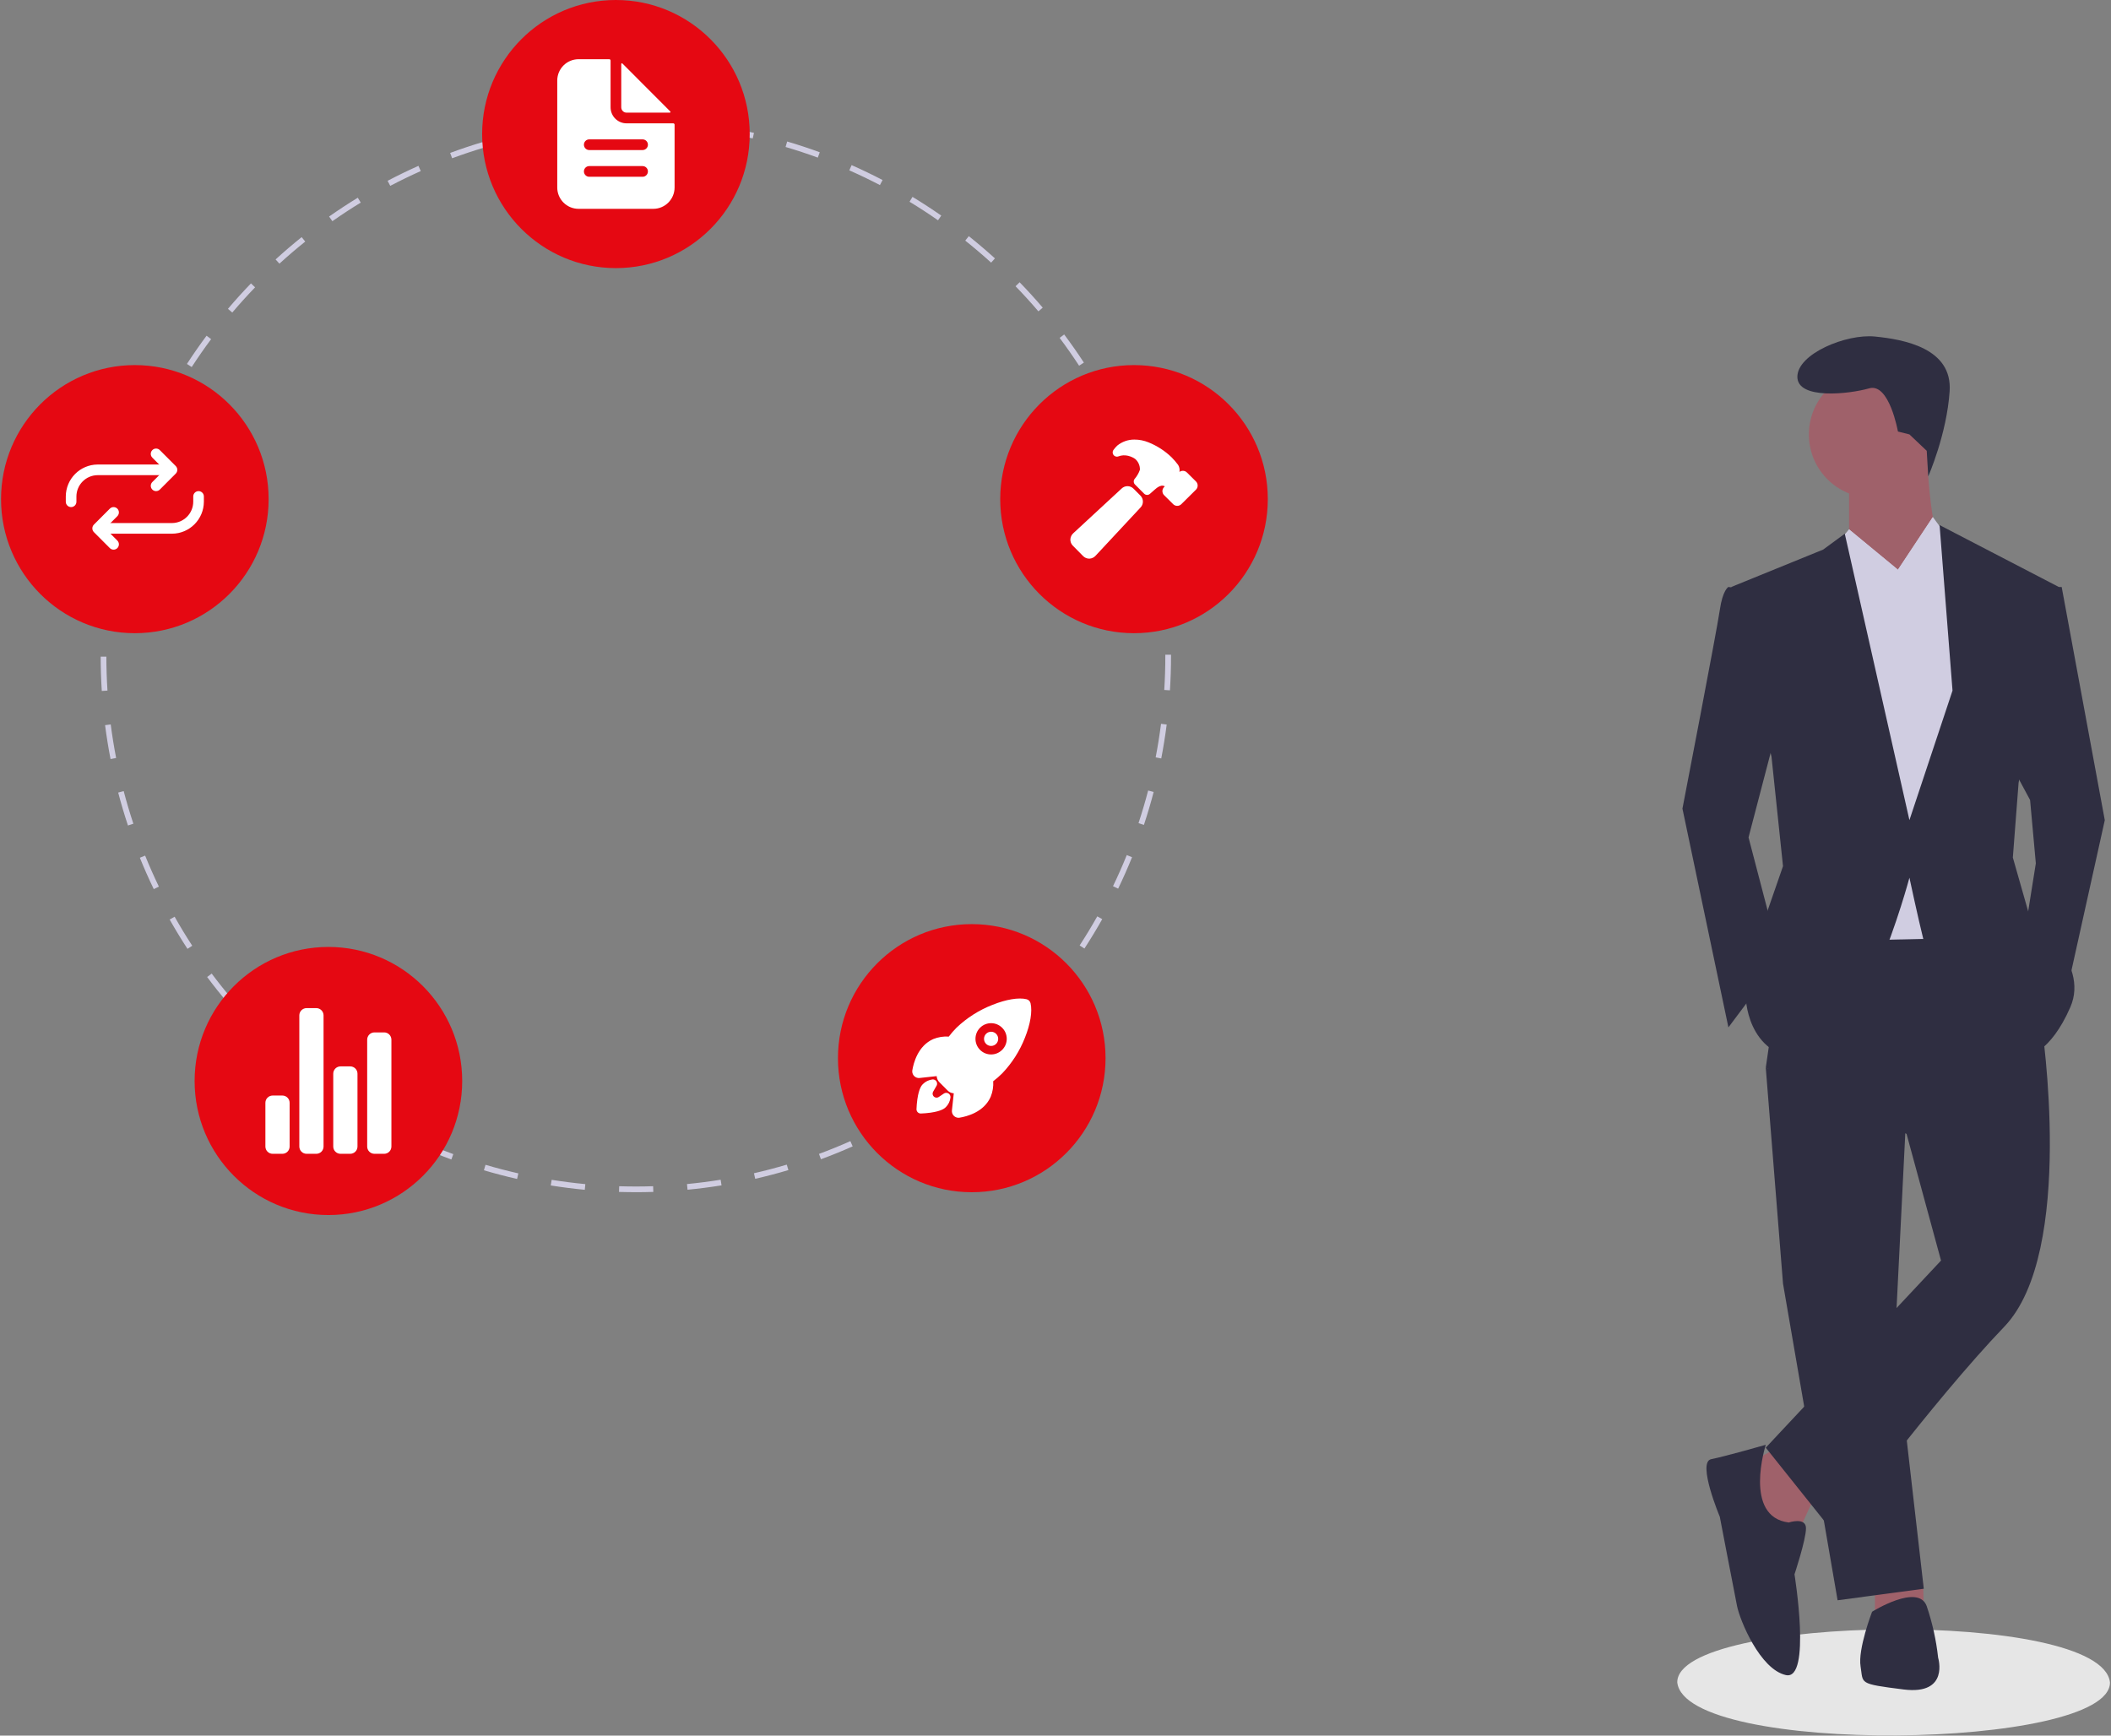 <svg width="270" height="222" xmlns="http://www.w3.org/2000/svg" xmlns:xlink="http://www.w3.org/1999/xlink" xml:space="preserve" overflow="hidden"><rect width="100%" height="100%" fill="#808080" stroke="none"/><defs><clipPath id="clip0"><rect x="810" y="41" width="270" height="222"/></clipPath></defs><g clip-path="url(#clip0)" transform="translate(-810 -41)"><path d="M353.324 267.838C353.406 276.469 299.018 277.26 297.981 267.839 297.899 259.208 352.287 258.417 353.324 267.838Z" fill="#E6E6E6" transform="matrix(1 0 0 1.002 726.544 -12.183)"/><path d="M227.182 184.803 223.14 187.007 225.712 195.459 229.754 195.826 231.959 191.049 227.182 184.803Z" fill="#9F616A" transform="matrix(1 0 0 1.002 810.133 41)"/><path d="M239.675 201.706 239.675 205.747 245.922 205.38 245.835 202.051 239.675 201.706Z" fill="#9F616A" transform="matrix(1 0 0 1.002 810.133 41)"/><path d="M225.712 136.298 227.917 163.857 234.898 204.278 245.922 202.808 242.248 170.839 243.718 141.442 225.712 136.298Z" fill="#2F2E41" transform="matrix(1 0 0 1.002 810.133 41)"/><path d="M338.697 168.793 312.24 169.16 309.301 189.371 327.306 197.822 331.716 213.99 309.301 237.875 318.12 248.899C318.12 248.899 330.613 231.996 339.8 222.442 348.986 212.888 344.577 183.859 344.577 183.859Z" fill="#2F2E41" transform="matrix(1 0 0 1.002 726.544 -12.183)"/><path d="M247.392 55.457C247.392 59.922 243.773 63.541 239.308 63.541 234.843 63.541 231.224 59.922 231.224 55.457 231.224 50.992 234.843 47.373 239.308 47.373 243.773 47.373 247.392 50.992 247.392 55.457Z" fill="#9F616A" transform="matrix(1 0 0 1.002 810.133 41)"/><path d="M319.957 114.042 319.957 122.126 325.469 130.945C325.469 130.945 333.92 124.698 332.083 123.228 330.246 121.758 329.878 110.367 329.878 110.367Z" fill="#9F616A" transform="matrix(1 0 0 1.002 726.544 -12.183)"/><path d="M236.368 67.583 230.856 74.197 233.061 120.129 250.332 119.762 253.271 79.709 249.597 69.42 247.076 65.991 242.615 72.727 236.368 67.583Z" fill="#D0CDE1" transform="matrix(1 0 0 1.002 810.133 41)"/><path d="M311.138 144.541 307.096 159.974 311.138 175.407 304.523 184.226 298.644 156.299C298.644 156.299 303.054 133.517 303.421 130.945 303.789 128.372 304.523 128.005 304.523 128.005L307.463 128.372Z" fill="#2F2E41" transform="matrix(1 0 0 1.002 726.544 -12.183)"/><path d="M256.946 97.347 259.518 102.124 260.253 110.208 258.783 119.395 263.928 127.846 269.072 104.696 263.56 74.932 261.355 74.932 256.946 97.347Z" fill="#2F2E41" transform="matrix(1 0 0 1.002 810.133 41)"/><path d="M309.301 237.508C309.301 237.508 304.156 238.978 302.319 239.345 300.482 239.713 303.421 246.694 303.421 246.694 303.421 246.694 305.258 256.248 305.626 258.085 305.993 259.923 308.566 266.17 311.873 266.905 315.18 267.64 312.975 254.044 312.975 254.044 312.975 254.044 314.445 249.634 314.445 248.164 314.445 246.694 312.24 247.429 312.24 247.429 306.361 246.694 309.301 237.508 309.301 237.508Z" fill="#2F2E41" transform="matrix(1 0 0 1.002 726.544 -12.183)"/><path d="M321.427 265.802C321.794 268.007 321.059 268.007 326.938 268.742 332.818 269.477 331.348 264.7 331.348 264.7 331.102 262.448 330.609 260.23 329.878 258.085 328.776 255.146 322.897 258.821 322.897 258.821 322.897 258.821 321.059 263.597 321.427 265.802Z" fill="#2F2E41" transform="matrix(1 0 0 1.002 726.544 -12.183)"/><path d="M329.888 110.624 330.079 113.892C330.079 113.892 332.45 108.53 332.818 103.018 333.186 97.506 326.938 96.404 323.264 96.036 319.59 95.668 313.342 98.241 313.342 101.18 313.342 104.12 319.957 103.385 322.529 102.65 325.101 101.916 326.204 108.162 326.204 108.162L327.674 108.53Z" fill="#2F2E41" transform="matrix(1 0 0 1.002 726.544 -12.183)"/><path d="M234.199 70.185 236.368 67.583 242.615 72.727 236.368 77.137 234.199 70.185Z" fill="#D0CDE1" transform="matrix(1 0 0 1.002 810.133 41)"/><path d="M249.597 69.42 247.025 66.113 242.615 72.727 248.127 76.769 249.597 69.42Z" fill="#D0CDE1" transform="matrix(1 0 0 1.002 810.133 41)"/><path d="M310.035 149.685 311.505 163.649 308.566 172.1 306.728 180.184C306.728 180.184 306.728 187.901 314.078 188.268 321.427 188.636 327.674 165.119 327.674 165.119 327.674 165.119 328.776 170.263 329.511 173.203 330.246 176.142 342.739 187.901 342.739 187.901 342.739 187.901 345.679 187.534 348.251 181.654 350.823 175.775 343.107 170.263 343.107 170.263L340.902 162.546 341.637 152.992 346.782 128.005 331.532 120.105 333.186 141.234 327.674 157.769 319.406 121.207 316.65 123.228 304.891 128.005Z" fill="#2F2E41" transform="matrix(1 0 0 1.002 726.544 -12.183)"/><path d="M164.812 205.264C164.086 205.258 163.351 205.253 162.629 205.231L162.651 204.503C163.365 204.525 164.096 204.535 164.812 204.536 165.532 204.536 166.265 204.524 166.992 204.5L167.016 205.228C166.28 205.252 165.539 205.264 164.812 205.264ZM158.251 204.956C156.802 204.819 155.338 204.633 153.9 204.404L154.015 203.685C155.437 203.912 156.886 204.096 158.32 204.232ZM171.393 204.949 171.323 204.224C172.757 204.087 174.205 203.901 175.627 203.672L175.743 204.391C174.306 204.622 172.842 204.81 171.393 204.949ZM149.593 203.573C148.174 203.251 146.746 202.878 145.349 202.466L145.555 201.767C146.937 202.176 148.35 202.544 149.754 202.862ZM180.049 203.555 179.887 202.845C181.295 202.524 182.707 202.154 184.085 201.745L184.292 202.443C182.9 202.856 181.472 203.23 180.049 203.555ZM141.184 201.087C139.814 200.585 138.444 200.03 137.111 199.441L137.406 198.775C138.724 199.358 140.08 199.906 141.435 200.404ZM188.455 201.059 188.204 200.376C189.55 199.88 190.901 199.332 192.219 198.747L192.514 199.413C191.182 200.004 189.816 200.558 188.455 201.059ZM133.154 197.535C131.865 196.862 130.578 196.137 129.329 195.379L129.706 194.756C130.943 195.506 132.216 196.223 133.491 196.889ZM196.46 197.508 196.123 196.863C197.395 196.198 198.665 195.48 199.898 194.731L200.276 195.353C199.03 196.111 197.746 196.835 196.46 197.508ZM125.65 192.984C124.457 192.151 123.274 191.267 122.134 190.358L122.588 189.788C123.716 190.688 124.886 191.562 126.067 192.386ZM203.949 192.957 203.531 192.361C204.712 191.536 205.881 190.662 207.006 189.763L207.461 190.332C206.324 191.24 205.142 192.123 203.949 192.957ZM118.792 187.513C117.713 186.534 116.652 185.507 115.639 184.463L116.162 183.956C117.164 184.989 118.214 186.005 119.282 186.974ZM210.799 187.488 210.309 186.949C211.374 185.981 212.423 184.965 213.427 183.929L213.95 184.436C212.936 185.483 211.875 186.51 210.799 187.488ZM112.687 181.219C111.742 180.111 110.821 178.958 109.949 177.794L110.531 177.357C111.395 178.51 112.306 179.65 113.241 180.746ZM216.901 181.189 216.347 180.716C217.281 179.62 218.193 178.478 219.056 177.324L219.639 177.76C218.767 178.926 217.846 180.08 216.901 181.189ZM107.435 174.201C106.638 172.981 105.871 171.721 105.156 170.457L105.79 170.098C106.498 171.35 107.256 172.596 108.044 173.803ZM222.154 174.162 221.544 173.764C222.333 172.555 223.091 171.306 223.799 170.052L224.433 170.41C223.718 171.678 222.951 172.94 222.154 174.162ZM103.123 166.575C102.489 165.264 101.89 163.917 101.344 162.571L102.018 162.297C102.559 163.629 103.151 164.961 103.778 166.257ZM226.468 166.518 225.812 166.201C226.438 164.903 227.031 163.567 227.573 162.229L228.247 162.502C227.7 163.854 227.101 165.206 226.468 166.518ZM99.823 158.456C99.363 157.073 98.942 155.658 98.573 154.251L99.277 154.066C99.642 155.458 100.059 156.858 100.515 158.226ZM229.764 158.379 229.073 158.15C229.526 156.784 229.941 155.383 230.306 153.989L231.01 154.173C230.642 155.583 230.222 156.998 229.764 158.379ZM97.596 149.975C97.317 148.546 97.082 147.09 96.896 145.645L97.618 145.552C97.802 146.981 98.035 148.422 98.31 149.836ZM231.982 149.895 231.267 149.757C231.54 148.344 231.772 146.902 231.954 145.472L232.677 145.564C232.493 147.01 232.258 148.467 231.982 149.895ZM96.475 141.28C96.382 139.828 96.334 138.353 96.332 136.895L97.06 136.894C97.062 138.337 97.109 139.796 97.202 141.233ZM233.093 141.198 232.366 141.152C232.457 139.717 232.503 138.258 232.503 136.814L232.502 136.655 233.231 136.655 233.231 136.812C233.231 138.273 233.184 139.748 233.093 141.198ZM97.192 132.556 96.465 132.511C96.555 131.057 96.693 129.588 96.876 128.145L97.598 128.236C97.418 129.664 97.281 131.118 97.192 132.556ZM232.356 132.317C232.262 130.878 232.12 129.425 231.934 127.998L232.656 127.904C232.844 129.346 232.987 130.815 233.083 132.27ZM98.28 123.95 97.565 123.813C97.84 122.383 98.165 120.944 98.532 119.534L99.236 119.717C98.874 121.112 98.552 122.536 98.28 123.95ZM231.236 123.715C230.959 122.3 230.632 120.878 230.265 119.486L230.969 119.3C231.341 120.707 231.671 122.145 231.951 123.575ZM100.464 115.555 99.772 115.327C100.229 113.943 100.738 112.555 101.285 111.201L101.96 111.474C101.42 112.813 100.916 114.186 100.464 115.555ZM229.023 115.328C228.566 113.961 228.059 112.592 227.515 111.258L228.189 110.983C228.739 112.331 229.252 113.715 229.714 115.096ZM103.717 107.499 103.06 107.183C103.692 105.87 104.375 104.56 105.09 103.289L105.725 103.646C105.017 104.903 104.342 106.2 103.717 107.499ZM225.751 107.3C225.123 106.007 224.445 104.715 223.734 103.462L224.368 103.103C225.087 104.37 225.772 105.675 226.406 106.983ZM107.976 99.931 107.365 99.534C108.159 98.313 109.004 97.102 109.875 95.933L110.459 96.368C109.597 97.525 108.761 98.723 107.976 99.931ZM221.475 99.76C220.688 98.556 219.849 97.362 218.984 96.208L219.567 95.772C220.441 96.937 221.288 98.145 222.085 99.361ZM113.165 92.973 112.61 92.501C113.553 91.391 114.545 90.298 115.557 89.251L116.081 89.757C115.079 90.793 114.098 91.875 113.165 92.973ZM216.27 92.822C215.334 91.728 214.35 90.649 213.346 89.616L213.868 89.108C214.883 90.152 215.878 91.243 216.823 92.349ZM119.195 86.733 118.705 86.195C119.782 85.213 120.904 84.255 122.039 83.346L122.495 83.915C121.371 84.814 120.261 85.762 119.195 86.733ZM210.222 86.601C209.155 85.634 208.041 84.689 206.913 83.791L207.367 83.221C208.507 84.129 209.632 85.084 210.711 86.061ZM125.966 81.313 125.549 80.717C126.74 79.882 127.975 79.075 129.218 78.317L129.597 78.939C128.367 79.688 127.145 80.487 125.966 81.313ZM203.43 81.197C202.245 80.372 201.02 79.576 199.788 78.831L200.165 78.208C201.41 78.961 202.649 79.766 203.846 80.599ZM133.37 76.803 133.032 76.158C134.319 75.482 135.646 74.84 136.975 74.248L137.272 74.913C135.956 75.499 134.644 76.135 133.37 76.803ZM196.001 76.703C194.723 76.037 193.405 75.404 192.084 74.822L192.379 74.156C193.713 74.744 195.045 75.384 196.338 76.057ZM141.285 73.28 141.032 72.597C142.397 72.092 143.798 71.625 145.194 71.209L145.401 71.907C144.02 72.318 142.635 72.781 141.285 73.28ZM188.053 73.197C186.7 72.702 185.313 72.245 183.932 71.838L184.137 71.14C185.534 71.551 186.935 72.013 188.304 72.514ZM149.598 70.802 149.435 70.092C150.852 69.767 152.301 69.484 153.74 69.251L153.857 69.97C152.432 70.201 150.999 70.481 149.598 70.802ZM179.731 70.749C178.327 70.432 176.893 70.157 175.469 69.931L175.583 69.212C177.023 69.441 178.472 69.718 179.891 70.038ZM158.161 69.412 158.09 68.688C159.536 68.547 161.009 68.451 162.467 68.403L162.491 69.131C161.048 69.179 159.591 69.273 158.161 69.412ZM171.164 69.39C169.731 69.256 168.273 69.166 166.832 69.124L166.854 68.396C168.311 68.439 169.783 68.529 171.231 68.665Z" fill="#D0CDE1" transform="matrix(1 0 0 1.002 726.544 -12.183)"/><path d="M95.757 17.112C95.757 26.563 88.095 34.225 78.644 34.225 69.193 34.225 61.532 26.563 61.532 17.112 61.532 7.661 69.193-2.58704e-15 78.644-5.17408e-15 88.095-1.03482e-14 95.757 7.661 95.757 17.112Z" fill="#E50812" transform="matrix(1 0 0 1.002 810.133 41)"/><path d="M162.022 63.716C162.022 73.167 154.36 80.829 144.909 80.829 135.458 80.829 127.797 73.167 127.797 63.716 127.797 54.265 135.458 46.604 144.909 46.604 154.36 46.604 162.022 54.265 162.022 63.716Z" fill="#E50812" transform="matrix(1 0 0 1.002 810.133 41)"/><path d="M141.268 135.079C141.268 144.53 133.607 152.191 124.156 152.191 114.705 152.191 107.043 144.53 107.043 135.079 107.043 125.628 114.705 117.966 124.156 117.966 133.607 117.966 141.268 125.628 141.268 135.079Z" fill="#E50812" transform="matrix(1 0 0 1.002 810.133 41)"/><path d="M58.983 137.991C58.983 147.442 51.322 155.104 41.871 155.104 32.42 155.104 24.758 147.442 24.758 137.991 24.758 128.54 32.42 120.879 41.871 120.879 51.322 120.879 58.983 128.54 58.983 137.991Z" fill="#E50812" transform="matrix(1 0 0 1.002 810.133 41)"/><path d="M34.225 63.716C34.225 73.167 26.563 80.829 17.112 80.829 7.661 80.829-2.58704e-15 73.167-5.17408e-15 63.716-7.76112e-15 54.265 7.661 46.604 17.112 46.604 26.563 46.604 34.225 54.265 34.225 63.716Z" fill="#E50812" transform="matrix(1 0 0 1.002 810.133 41)"/><path d="M169.566 68.821 163.597 68.821C162.467 68.821 161.55 67.905 161.55 66.774L161.55 60.805C161.55 60.712 161.474 60.635 161.38 60.635 161.38 60.635 161.38 60.635 161.38 60.635L157.458 60.635C155.951 60.635 154.729 61.857 154.729 63.364L154.729 77.007C154.729 78.514 155.951 79.735 157.458 79.735L167.008 79.735C168.515 79.735 169.736 78.514 169.736 77.007L169.736 68.991C169.736 68.897 169.66 68.821 169.566 68.821 169.566 68.821 169.566 68.821 169.566 68.821ZM165.644 75.643 158.822 75.643C158.445 75.643 158.14 75.337 158.14 74.96 158.14 74.583 158.445 74.278 158.822 74.278L165.644 74.278C166.02 74.278 166.326 74.583 166.326 74.96 166.326 75.337 166.02 75.643 165.644 75.643ZM165.644 72.232 158.822 72.232C158.445 72.232 158.14 71.926 158.14 71.549 158.14 71.173 158.445 70.868 158.822 70.868L165.644 70.868C166.02 70.868 166.326 71.173 166.326 71.549 166.326 71.926 166.02 72.232 165.644 72.232Z" fill="#FFFFFF" transform="matrix(1 0 0 1.002 726.544 -12.183)"/><path d="M169.192 67.311 163.06 61.18C163.027 61.147 162.973 61.147 162.94 61.18 162.924 61.196 162.915 61.218 162.915 61.24L162.915 66.774C162.915 67.151 163.22 67.457 163.597 67.457L169.132 67.457C169.179 67.456 169.216 67.418 169.216 67.371 169.216 67.349 169.207 67.327 169.192 67.311Z" fill="#FFFFFF" transform="matrix(1 0 0 1.002 726.544 -12.183)"/><path d="M210.22 184.78C209.719 184.781 209.313 185.187 209.313 185.688 209.313 186.189 209.72 186.595 210.221 186.594 210.721 186.594 211.127 186.188 211.127 185.687 211.127 185.446 211.031 185.216 210.861 185.046 210.691 184.876 210.46 184.78 210.22 184.78Z" fill="#FFFFFF" transform="matrix(1 0 0 1.002 726.544 -12.183)"/><path d="M215.268 181.154 215.268 181.151C215.21 180.894 215.011 180.693 214.754 180.631 213.742 180.384 212.149 180.648 210.384 181.354 208.686 182.014 207.133 182.997 205.811 184.25 205.45 184.609 205.114 184.993 204.807 185.399 204.128 185.352 203.447 185.462 202.816 185.719 200.855 186.582 200.294 188.792 200.145 189.699 200.068 190.162 200.38 190.6 200.843 190.677 200.918 190.69 200.994 190.692 201.069 190.684L201.074 190.684 203.259 190.446C203.262 190.474 203.265 190.5 203.267 190.523 203.295 190.789 203.414 191.038 203.604 191.227L204.67 192.294C204.859 192.484 205.108 192.603 205.374 192.631L205.447 192.639 205.209 194.821 205.209 194.826C205.161 195.292 205.5 195.71 205.967 195.758 205.993 195.761 206.019 195.762 206.045 195.762 206.093 195.763 206.139 195.759 206.186 195.751 207.099 195.604 209.307 195.051 210.168 193.078 210.423 192.45 210.533 191.773 210.489 191.096 210.897 190.789 211.283 190.454 211.643 190.092 212.895 188.782 213.879 187.241 214.542 185.555 215.244 183.81 215.509 182.205 215.268 181.154ZM211.631 187.096C210.851 187.876 209.587 187.877 208.806 187.097 208.026 186.318 208.025 185.054 208.805 184.273 209.585 183.493 210.849 183.493 211.629 184.272L211.631 184.273C212.41 185.041 212.419 186.295 211.652 187.075Z" fill="#FFFFFF" transform="matrix(1 0 0 1.002 726.544 -12.183)"/><path d="M204.548 192.584C204.416 192.567 204.283 192.6 204.174 192.674 203.957 192.823 203.739 192.97 203.519 193.113 203.283 193.264 202.969 193.196 202.818 192.96 202.715 192.801 202.71 192.597 202.805 192.433L203.218 191.72C203.387 191.472 203.324 191.133 203.076 190.964 202.967 190.889 202.834 190.857 202.703 190.873 202.244 190.931 201.819 191.14 201.492 191.467 201.368 191.591 200.99 191.97 200.786 193.412 200.728 193.826 200.692 194.243 200.677 194.661 200.669 194.961 200.906 195.211 201.206 195.219 201.206 195.219 201.206 195.219 201.206 195.219 201.211 195.219 201.215 195.219 201.22 195.219L201.234 195.219C201.652 195.204 202.07 195.168 202.484 195.11 203.927 194.906 204.306 194.528 204.43 194.404 204.758 194.077 204.967 193.649 205.021 193.189 205.057 192.891 204.846 192.62 204.548 192.584Z" fill="#FFFFFF" transform="matrix(1 0 0 1.002 726.544 -12.183)"/><path d="M119.57 200.363 118.33 200.363C117.817 200.363 117.4 199.947 117.4 199.433L117.4 193.854C117.4 193.341 117.817 192.924 118.33 192.924L119.57 192.924C120.083 192.924 120.5 193.341 120.5 193.854L120.5 199.433C120.5 199.947 120.083 200.363 119.57 200.363Z" fill="#FFFFFF" transform="matrix(1 0 0 1.002 726.544 -12.183)"/><path d="M128.249 200.363 127.009 200.363C126.496 200.363 126.079 199.947 126.079 199.433L126.079 190.134C126.079 189.621 126.496 189.204 127.009 189.204L128.249 189.204C128.762 189.204 129.179 189.621 129.179 190.134L129.179 199.433C129.179 199.947 128.762 200.363 128.249 200.363Z" fill="#FFFFFF" transform="matrix(1 0 0 1.002 726.544 -12.183)"/><path d="M132.588 200.363 131.349 200.363C130.835 200.363 130.419 199.947 130.419 199.433L130.419 185.795C130.419 185.281 130.835 184.865 131.349 184.865L132.588 184.865C133.102 184.865 133.518 185.281 133.518 185.795L133.518 199.433C133.518 199.947 133.102 200.363 132.588 200.363Z" fill="#FFFFFF" transform="matrix(1 0 0 1.002 726.544 -12.183)"/><path d="M123.909 200.363 122.67 200.363C122.156 200.363 121.74 199.947 121.74 199.433L121.74 182.695C121.74 182.182 122.156 181.765 122.67 181.765L123.909 181.765C124.423 181.765 124.839 182.182 124.839 182.695L124.839 199.433C124.839 199.947 124.423 200.363 123.909 200.363 123.909 200.363 123.909 200.363 123.909 200.363Z" fill="#FFFFFF" transform="matrix(1 0 0 1.002 726.544 -12.183)"/><path d="M229.317 116.341 228.432 115.455C228.009 115.032 227.325 115.031 226.9 115.451L220.742 121.135C220.516 121.335 220.377 121.616 220.357 121.917 220.344 122.219 220.457 122.513 220.669 122.729L221.992 124.067 221.995 124.069C222.199 124.273 222.476 124.388 222.764 124.389L222.804 124.389C223.106 124.372 223.389 124.235 223.59 124.009L229.314 117.879C229.74 117.457 229.743 116.77 229.32 116.344Z" fill="#FFFFFF" transform="matrix(1 0 0 1.002 726.544 -12.183)"/><path d="M236.436 114.55 236.426 114.539 235.263 113.389C235.126 113.252 234.939 113.175 234.745 113.176 234.589 113.177 234.437 113.226 234.311 113.317 234.311 113.302 234.313 113.288 234.314 113.276 234.361 112.978 234.298 112.674 234.138 112.42 233.882 112.075 233.6 111.749 233.296 111.445L233.294 111.442C232.444 110.627 231.445 109.982 230.352 109.544 229.78 109.31 229.168 109.189 228.551 109.19 227.751 109.183 226.974 109.455 226.354 109.959 226.177 110.128 226.016 110.312 225.873 110.51 225.697 110.752 225.751 111.092 225.994 111.268 226.142 111.375 226.335 111.401 226.506 111.335 226.601 111.3 226.698 111.27 226.797 111.246 227.002 111.203 227.213 111.189 227.423 111.207 227.857 111.252 228.273 111.405 228.634 111.651 229.043 111.996 229.271 112.51 229.253 113.045 229.103 113.474 228.872 113.871 228.575 114.215 228.41 114.431 228.431 114.736 228.624 114.927L229.791 116.095C229.995 116.299 230.323 116.308 230.537 116.116 230.868 115.821 231.37 115.376 231.546 115.268 231.696 115.167 231.866 115.1 232.045 115.071 232.178 115.058 232.312 115.086 232.428 115.151 232.429 115.163 232.425 115.175 232.417 115.184L232.356 115.242 232.345 115.252C232.06 115.537 232.059 115.999 232.343 116.285L232.347 116.288 233.509 117.439C233.647 117.576 233.834 117.652 234.028 117.651 234.221 117.651 234.406 117.575 234.544 117.44L236.427 115.58C236.434 115.574 236.44 115.567 236.446 115.56 236.708 115.273 236.704 114.833 236.436 114.55Z" fill="#FFFFFF" transform="matrix(1 0 0 1.002 726.544 -12.183)"/><path d="M103.418 115.77C103.043 115.77 102.739 115.466 102.739 115.091 102.739 114.911 102.81 114.738 102.938 114.611L104.495 113.053 102.938 111.496C102.673 111.231 102.673 110.801 102.938 110.535 103.203 110.27 103.633 110.27 103.898 110.535L105.936 112.573C106.201 112.838 106.201 113.268 105.936 113.533 105.936 113.533 105.936 113.533 105.936 113.533L103.898 115.571C103.771 115.699 103.598 115.77 103.418 115.77Z" fill="#FFFFFF" transform="matrix(1 0 0 1.002 726.544 -12.183)"/><path d="M92.55 117.808C92.175 117.808 91.871 117.504 91.871 117.129 91.871 117.129 91.871 117.129 91.871 117.129L91.871 116.449C91.882 114.204 93.699 112.386 95.944 112.374L104.776 112.374C105.152 112.374 105.456 112.678 105.456 113.053 105.456 113.429 105.152 113.733 104.776 113.733L95.946 113.733C94.448 113.741 93.237 114.954 93.229 116.452L93.229 117.129C93.229 117.504 92.925 117.808 92.55 117.808 92.55 117.808 92.55 117.808 92.55 117.808Z" fill="#FFFFFF" transform="matrix(1 0 0 1.002 726.544 -12.183)"/><path d="M97.984 123.242C97.804 123.242 97.631 123.171 97.504 123.043L95.466 121.005C95.201 120.74 95.201 120.31 95.466 120.045 95.466 120.045 95.466 120.045 95.466 120.045L97.504 118.007C97.769 117.742 98.199 117.742 98.464 118.008 98.729 118.273 98.729 118.702 98.464 118.968L96.907 120.525 98.464 122.082C98.729 122.348 98.729 122.778 98.464 123.043 98.337 123.171 98.164 123.242 97.984 123.242Z" fill="#FFFFFF" transform="matrix(1 0 0 1.002 726.544 -12.183)"/><path d="M96.625 121.204C96.25 121.204 95.946 120.9 95.946 120.525 95.946 120.15 96.25 119.846 96.625 119.846L105.456 119.846C106.953 119.837 108.165 118.625 108.173 117.127L108.173 116.449C108.173 116.074 108.477 115.77 108.852 115.77 109.227 115.77 109.531 116.074 109.531 116.449L109.531 117.129C109.52 119.374 107.703 121.192 105.458 121.204Z" fill="#FFFFFF" transform="matrix(1 0 0 1.002 726.544 -12.183)"/></g></svg>